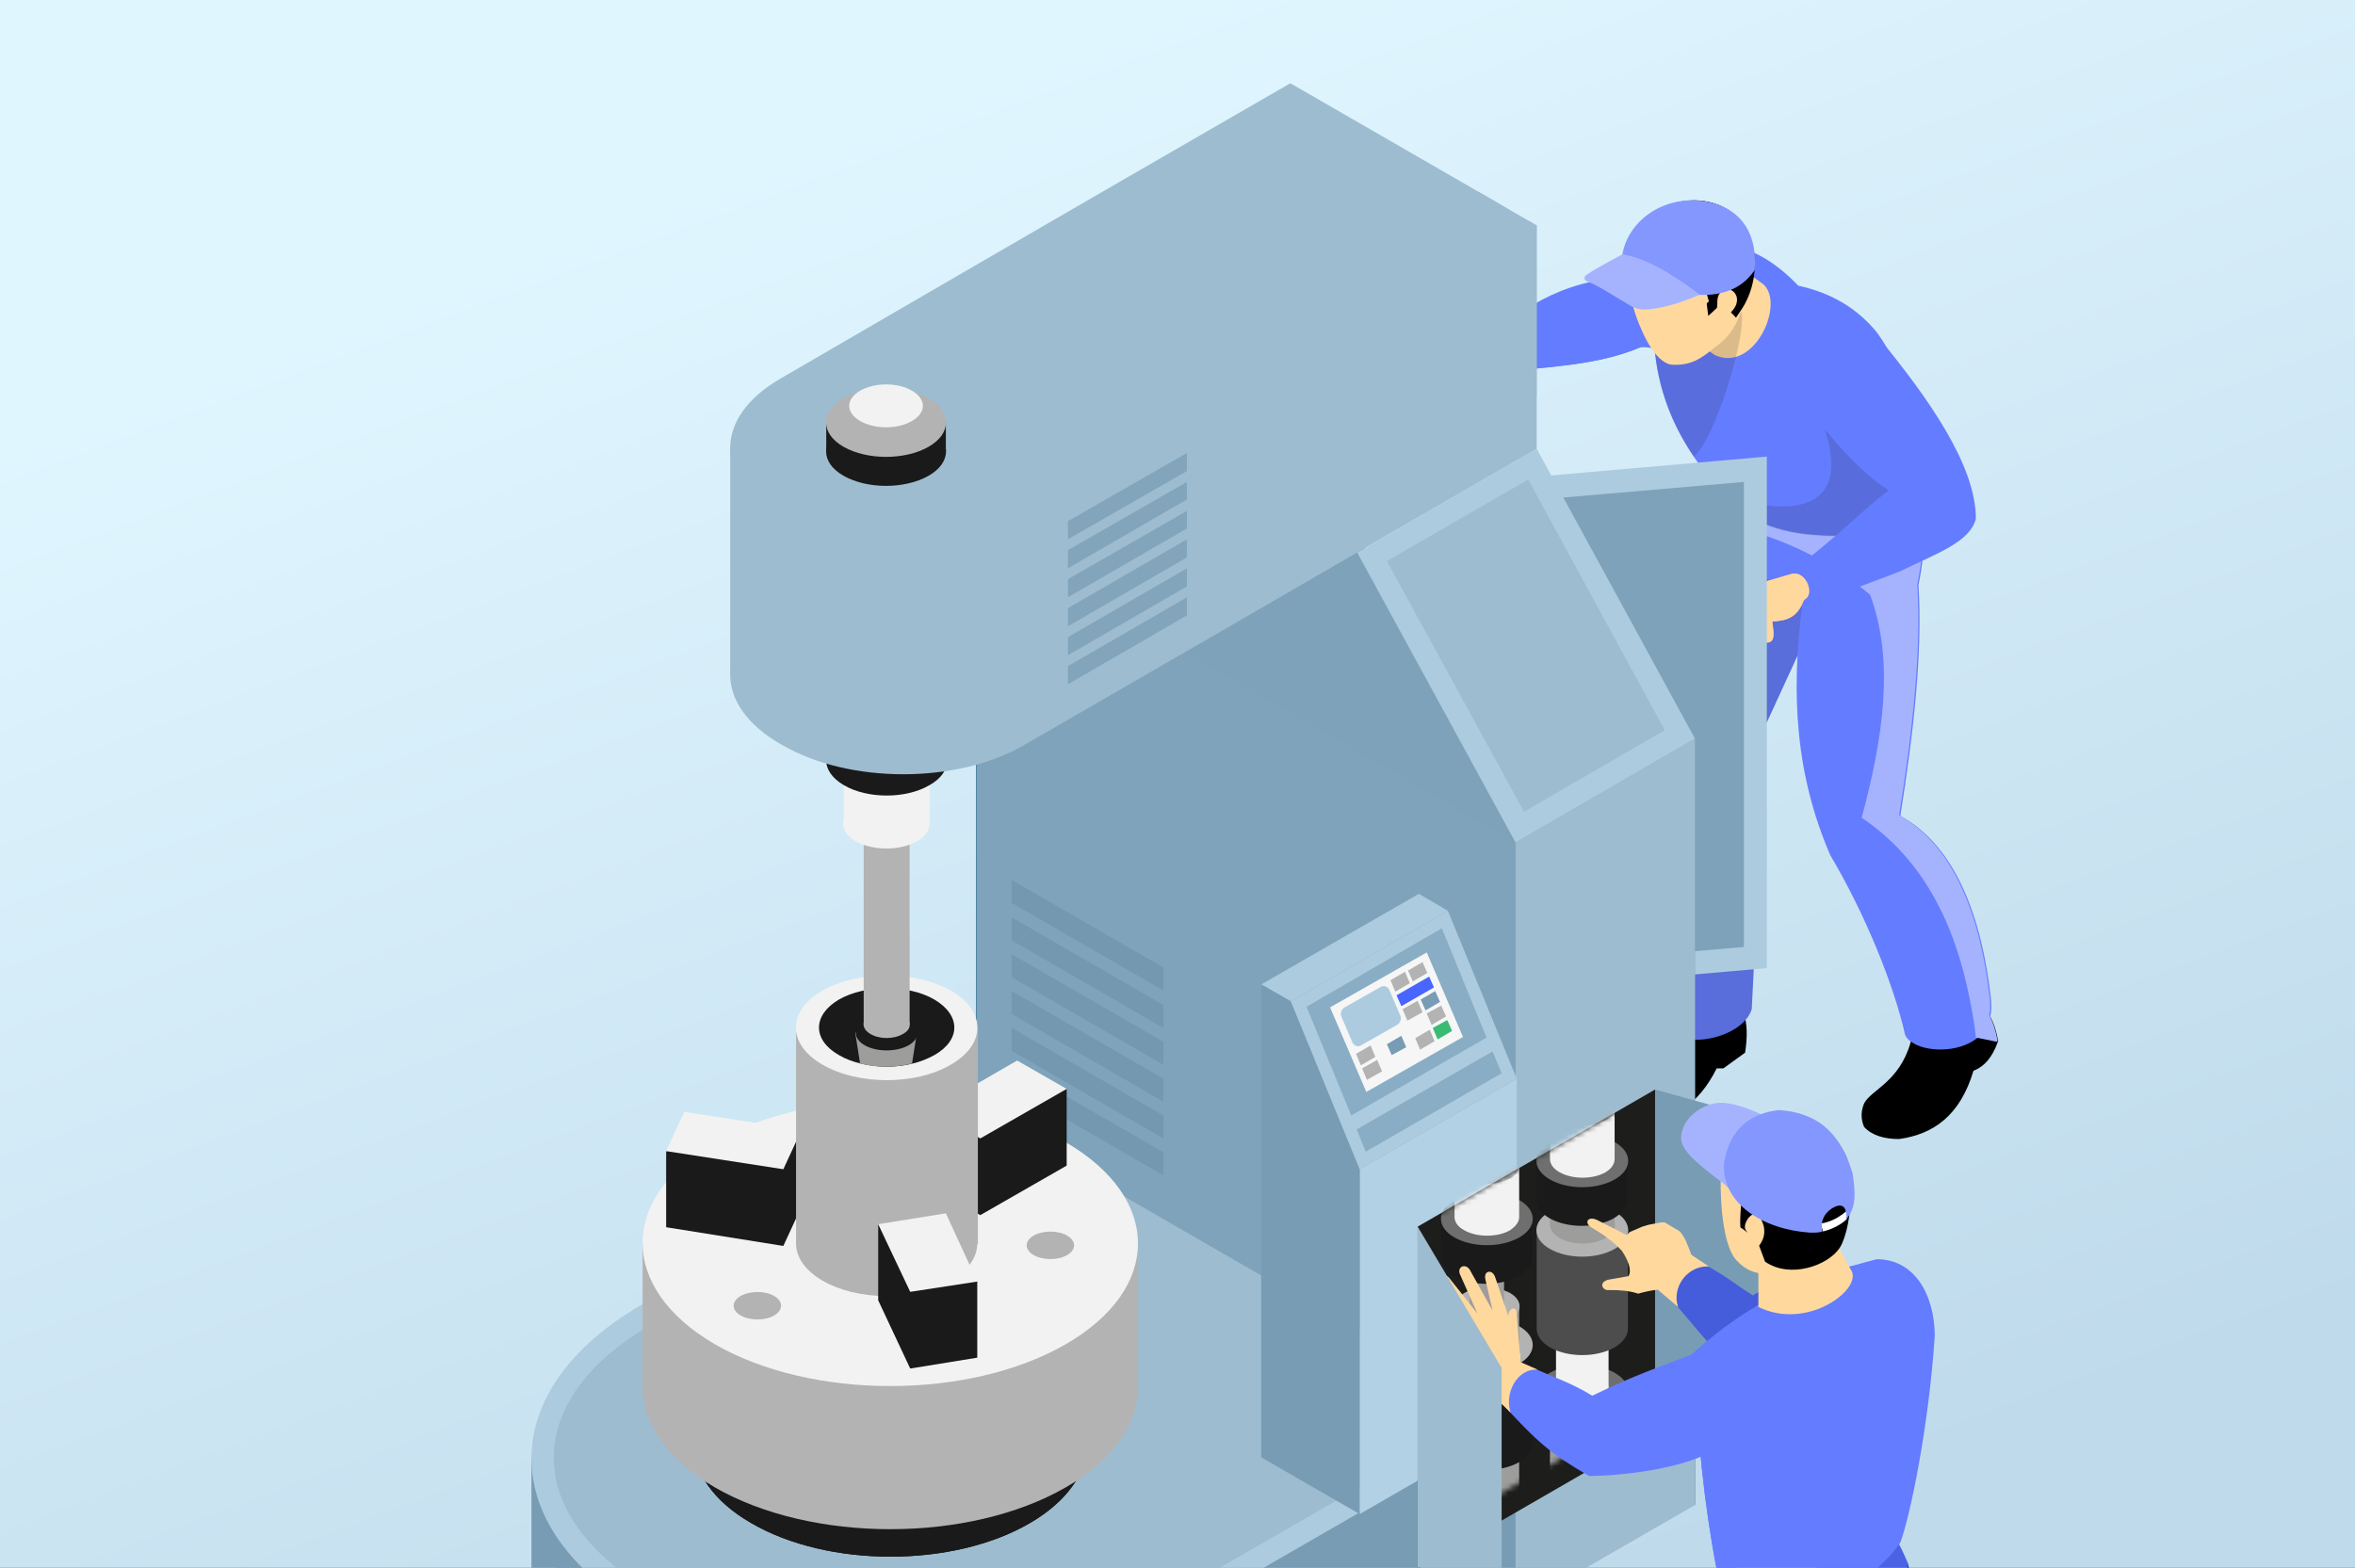 <svg width="452" height="301" viewBox="0 0 452 301" fill="none" xmlns="http://www.w3.org/2000/svg">
<rect x="0" y="0" width="452" height="301" fill="#333333" stroke="none"/>
<g clip-path="url(#clip0_202_818)">
<rect width="452" height="301" fill="url(#paint0_linear_202_818)"/>
<path d="M268.734 67.713C276.155 63.539 283.923 60.292 292.503 59.597C296.909 56.698 301.779 54.611 307.577 53.683C311.983 50.321 317.432 49.161 323.694 49.973L324.737 66.322L325.085 71.771L325.201 74.206C324.853 73.626 324.505 73.047 324.157 72.583C321.954 69.221 319.056 66.438 314.882 66.67C308.388 69.452 300.736 70.264 291.46 71.076C285.894 73.047 279.517 74.554 273.024 75.25C272.56 75.25 272.212 75.366 271.749 75.366C270.125 75.482 268.502 75.598 266.879 75.714L261.661 72.119C264.096 70.496 266.415 68.989 268.734 67.713Z" fill="#647CFF"/>
<path d="M255.052 69.916C255.168 69.916 257.487 70.844 257.487 70.844C257.371 71.54 257.255 72.119 257.255 72.583C257.023 75.946 258.763 76.873 261.777 78.844C262.937 79.656 264.444 80.584 265.952 81.859L268.386 85.222C269.894 85.569 270.473 84.99 270.01 83.019C269.546 82.323 269.314 81.627 269.082 81.047C268.502 79.424 268.618 77.917 269.082 75.83C269.082 75.598 269.198 75.366 269.198 75.134C268.966 73.279 267.807 72.351 265.952 72.351C265.72 71.772 265.372 71.308 265.024 70.96C264.328 70.264 263.401 69.916 262.241 69.916H262.125C261.893 69.569 261.545 69.221 261.198 68.989C260.27 68.293 259.111 68.293 257.951 68.641C255.168 67.713 253.661 69.105 255.052 69.916Z" fill="#FFD89E"/>
<path d="M257.255 72.583C257.023 75.945 258.762 76.873 261.777 78.844C264.56 79.424 267.227 79.656 269.082 81.163C268.502 79.54 268.618 78.033 269.082 75.945C266.415 76.873 262.009 75.018 257.255 72.583Z" fill="#FFD89E"/>
<path d="M262.241 73.511C264.328 74.438 265.372 73.974 265.836 72.351C265.604 71.771 265.256 71.308 264.908 70.96C265.14 72.467 264.212 73.279 262.241 73.511Z" fill="#FFD89E"/>
<path d="M258.878 71.656C260.965 72.699 262.009 72.119 262.24 70.38V69.916H262.124C261.893 69.569 261.545 69.221 261.197 68.989C261.429 70.496 260.617 71.424 258.878 71.656Z" fill="#FFBB7D"/>
<path d="M258.298 71.887C258.53 71.076 258.878 70.496 259.342 70.148C258.182 70.496 256.675 70.264 255.052 69.916L257.487 70.844L258.298 71.887Z" fill="#FFD89E"/>
<path d="M271.169 75.134L271.865 75.25C272.328 75.25 272.676 75.134 273.14 75.134C279.633 74.438 286.01 72.931 291.576 70.96C300.736 70.264 308.388 69.452 314.997 66.554C319.288 66.322 322.07 69.105 324.273 72.467L325.085 71.655L325.897 70.96C325.433 69.105 324.969 67.597 324.737 66.206C324.041 62.843 323.926 60.988 324.157 58.205C315.693 64.003 302.475 66.67 291.228 66.67C288.793 70.032 281.372 72.235 273.604 74.438C273.372 74.554 273.14 74.554 272.908 74.67L271.169 75.134Z" fill="#647CFF"/>
<path d="M334.593 194.329C335.405 196.416 335.405 199.083 334.941 202.097L330.767 205.112H329.491C325.897 212.301 321.027 214.736 315.925 215.779C313.49 215.779 311.403 214.968 309.664 213.229C309.2 210.91 309.2 208.938 310.128 207.663C312.447 204.648 316.621 202.677 319.288 196.416L320.331 192.358L333.549 190.155L334.593 194.329Z" fill="black"/>
<path d="M352.565 109.454L333.202 151.544C338.304 159.08 337.028 177.632 336.216 193.749C334.361 199.778 320.679 202.329 318.824 195.72C320.447 181.806 318.129 167.545 318.129 151.428C317.897 130.905 321.955 111.426 331.579 93.338L352.565 109.454Z" fill="#596DDB"/>
<path d="M357.783 216.359C359.29 217.982 361.609 218.678 364.508 218.678C371.117 217.75 376.219 214.156 378.77 205.576C380.857 204.764 382.364 203.025 383.408 200.126C383.408 200.01 383.524 199.894 383.524 199.894C383.176 198.039 382.712 196.416 381.9 195.025C381.205 193.633 380.277 192.474 379.233 191.43L378.074 192.01L367.291 197.228C367.175 198.271 366.943 199.199 366.711 200.126C364.508 207.779 359.174 209.17 357.783 211.837C357.203 213.229 357.087 214.736 357.783 216.359Z" fill="black"/>
<path d="M333.782 103.773C335.985 108.991 340.275 112.817 345.956 115.716C343.637 133.456 344.681 148.877 351.29 164.182C358.015 175.545 363.465 188.995 365.668 198.735C365.9 199.199 366.247 199.663 366.827 200.011C369.494 201.982 375.755 202.214 379.466 199.315C380.741 198.271 381.669 196.88 382.016 195.025C382.248 194.097 382.248 193.054 382.132 191.778C380.393 176.241 375.407 162.443 364.74 156.646C367.291 140.529 369.03 125.224 368.218 112.353C369.378 106.672 369.726 100.875 369.262 94.845C369.262 94.729 369.262 94.729 369.262 94.613C369.03 92.178 368.682 89.627 368.218 87.077L335.405 91.135L332.97 91.483L332.738 92.294L331.695 93.338L330.999 94.613L333.782 103.773Z" fill="#647CFF"/>
<path d="M317.432 64.93C317.78 73.047 320.331 80.7 325.085 87.656C326.708 90.091 328.679 92.41 330.882 94.729C330.998 94.845 330.998 94.961 331.114 94.961C331.346 95.193 331.578 95.541 331.81 95.773C335.52 100.063 341.318 102.498 349.318 102.846C357.898 103.541 364.623 101.106 369.261 94.845C369.261 94.729 369.261 94.729 369.261 94.613C368.913 92.062 368.565 89.512 368.218 87.077C367.986 85.685 367.754 84.294 367.522 82.903C367.29 81.511 366.942 80.236 366.594 78.844C365.087 72.815 363.116 67.597 360.101 63.655C356.623 59.481 351.985 56.35 345.144 54.843C335.288 44.524 325.549 45.335 319.055 51.133C317.78 56.002 317.316 60.525 317.432 64.93Z" fill="#647CFF"/>
<path d="M333.898 51.364C334.129 51.364 337.84 54.147 337.84 54.147C343.173 57.162 337.028 71.771 329.144 68.177L321.839 63.075L333.898 51.364Z" fill="#FFD89E"/>
<path d="M317.433 64.93C317.78 73.047 320.331 80.699 325.085 87.656C329.259 84.41 335.637 63.075 334.129 59.597L331.578 57.394L317.433 64.93Z" fill="#222222" fill-opacity="0.16"/>
<path d="M358.942 114.208C363.696 127.079 361.377 141.804 357.319 156.993C369.03 164.878 375.175 177.168 378.074 191.894C378.538 194.213 379.001 196.764 379.233 199.199L383.292 200.01C383.292 199.894 383.408 199.778 383.408 199.778C383.06 197.923 382.596 196.3 381.784 194.909C382.016 193.981 382.016 192.937 381.9 191.662C380.161 176.125 375.175 162.443 364.508 156.53C367.059 140.413 368.798 125.107 367.986 112.237C369.146 106.556 369.494 100.758 369.03 94.729C364.392 100.99 357.551 103.425 349.087 102.729C341.086 102.266 335.405 99.831 331.579 95.657C331.347 95.425 330.883 94.845 330.651 94.497L327.868 100.179C330.419 100.526 332.854 101.106 335.173 101.686C344.449 104.353 352.217 108.411 358.942 114.208Z" fill="#A5B3FF"/>
<path d="M331.115 94.961C331.347 95.193 331.579 95.541 331.811 95.773C335.521 100.063 341.319 102.498 349.319 102.846C357.899 103.541 364.624 101.106 369.262 94.845C369.262 94.729 369.262 94.729 369.262 94.613C369.03 92.178 368.683 89.628 368.219 87.077C367.987 85.685 367.755 84.294 367.407 82.903C367.175 81.511 366.827 80.236 366.48 78.844C355.928 76.641 347.116 74.902 347.116 74.902C360.566 102.034 339.348 98.208 331.115 94.961Z" fill="#1D1D1D" fill-opacity="0.16"/>
<path d="M335.404 48.929C335.172 56.118 334.94 62.727 329.143 66.669C326.36 68.988 324.505 70.148 321.026 70.032C318.707 69.916 316.389 66.669 314.765 62.611C313.49 59.597 312.678 56.234 312.446 53.219C312.446 52.872 312.33 52.524 312.33 52.292C311.982 45.799 317.78 40.813 324.853 38.958C331.462 38.958 335.172 42.088 335.404 48.929Z" fill="#FFD89E"/>
<path d="M311.867 53.683C313.374 57.162 320.911 58.901 327.288 56.118L327.868 60.64L330.535 58.205L333.201 60.988L334.129 59.597C338.071 53.915 338.419 43.364 330.071 39.422C319.52 35.132 308.504 46.147 311.867 53.683Z" fill="black"/>
<path d="M331.463 60.64C332.159 60.061 332.739 59.481 333.087 58.785C333.434 58.09 333.55 57.162 333.087 56.466C332.739 55.77 331.695 55.307 331 55.539C330.42 55.77 330.072 56.234 329.84 56.698C329.608 57.278 329.608 57.742 329.608 58.321C329.608 58.785 329.492 59.365 329.492 59.829C329.492 60.176 329.492 60.524 329.724 60.872C329.956 61.104 330.304 61.104 330.652 61.104C330.884 60.988 331.231 60.872 331.463 60.64Z" fill="#FFD89E"/>
<path d="M360.682 64.93C370.074 76.409 379.234 89.279 379.234 99.599C378.074 104.005 372.161 106.092 364.392 109.802C355.696 113.049 354.421 113.861 347.696 115.136C344.681 115.136 341.551 111.889 344.102 109.455C351.638 104.005 358.015 97.396 362.537 94.149C357.088 90.671 351.754 84.641 346.536 77.685C343.174 67.365 354.769 59.133 360.682 64.93Z" fill="#647CFF"/>
<path d="M343.174 110.382L336.449 112.353C335.869 112.585 335.173 113.049 333.55 114.788C333.318 115.02 333.202 115.368 333.202 115.716L333.898 120.701C333.898 121.281 334.362 121.745 334.941 122.093C335.869 122.673 337.492 123.02 339.116 123.368C340.855 123.368 340.391 121.281 340.159 119.31C342.478 119.194 344.913 118.846 346.188 115.252L346.768 114.788C348.044 113.513 346.536 109.686 343.985 110.15L343.174 110.382Z" fill="#FFBB7D"/>
<path d="M343.174 110.382L336.449 112.353C335.869 112.585 335.173 113.049 333.55 114.788C333.318 115.02 333.202 115.368 333.202 115.716L333.898 120.701C333.898 121.281 334.362 121.745 334.941 122.093C335.869 122.673 337.492 123.02 339.116 123.368C340.855 123.368 340.391 121.281 340.159 119.31C342.478 119.194 344.913 118.846 346.188 115.252L346.768 114.788C348.044 113.513 346.536 109.686 343.985 110.15L343.174 110.382Z" fill="#FFD89E"/>
<path d="M327.983 57.858C324.041 62.032 318.359 63.307 314.765 62.496C313.49 59.481 312.678 56.118 312.446 53.104C312.446 52.756 312.33 52.408 312.33 52.176L327.403 55.771L327.983 57.858Z" fill="#FFD89E"/>
<path d="M336.796 51.828C334.593 55.075 331.114 56.93 325.549 56.582L311.287 49.625C311.867 43.364 318.012 37.914 326.013 38.494C333.549 39.19 337.376 44.175 336.796 51.828Z" fill="#8497FF"/>
<path d="M326.245 56.582C322.65 58.089 319.752 59.017 316.621 59.365C315.114 59.597 313.722 59.249 312.911 58.669C309.316 56.582 306.997 54.959 304.678 54.031C303.983 53.799 303.867 53.104 304.678 52.64C305.838 51.828 308.389 50.437 311.403 48.813C316.041 49.625 321.027 52.64 326.245 56.582Z" fill="#A5B3FF"/>
<path d="M339.115 87.656L291.344 91.83V190.039L339.115 185.865V87.656Z" fill="#ADCBDE"/>
<path d="M295.75 95.889L334.709 92.526V181.806L295.75 185.169V95.889Z" fill="#7EA2BA"/>
<path d="M325.316 141.804L221.774 81.975V228.997L325.316 288.943V141.804Z" fill="#7EA2BA"/>
<path d="M221.775 228.997L187.338 248.941V101.802L221.775 81.975V228.997Z" fill="#2B6A94"/>
<path d="M325.316 253.231V288.943L294.358 271.087L221.774 229.113V193.517C221.89 193.401 325.316 253.231 325.316 253.231Z" fill="#398CC4"/>
<path d="M325.317 288.827L102 315.379V279.899L325.317 253.231V288.827Z" fill="#789CB4"/>
<path d="M325.317 288.827L221.891 229.114L123.219 286.044C94.927 302.393 94.927 328.829 123.219 345.178L124.262 345.758C152.554 362.107 198.469 362.107 226.761 345.758L325.317 288.827Z" fill="#789CB4"/>
<path d="M325.317 253.231L294.359 271.087L226.645 310.162C198.353 326.51 152.554 326.51 124.262 310.162L123.219 309.582C94.927 293.233 94.927 266.797 123.219 250.448L221.891 193.517C221.891 193.401 325.317 253.231 325.317 253.231Z" fill="#ADCBDE"/>
<path d="M175.511 318.046C156.844 318.046 139.451 313.872 126.465 306.335L125.422 305.756C113.131 298.683 106.29 289.523 106.29 279.899C106.29 270.275 113.015 261.115 125.422 254.043L221.891 198.387L316.853 253.231L224.674 306.451C211.455 313.988 194.063 318.046 175.511 318.046Z" fill="#9DBCD0"/>
<path d="M325.317 288.943L290.88 308.77V161.747L325.317 141.804V288.943Z" fill="#9DBCD0"/>
<path d="M290.88 161.747V273.058L187.454 213.345V101.918L290.88 161.747Z" fill="#7EA3BA"/>
<g opacity="0.51">
<path d="M223.282 185.749V190.155L194.179 173.342V168.936L223.282 185.749ZM194.179 180.531L223.282 197.343V192.937L194.179 176.125V180.531ZM194.179 187.604L223.282 204.416V200.01L194.179 183.198V187.604ZM194.179 194.677L223.282 211.489V207.083L194.179 190.271V194.677ZM194.179 201.749L223.282 218.562V214.156L194.179 197.343V201.749ZM194.179 208.822L223.282 225.635V221.229L194.179 204.416V208.822Z" fill="#688DA5"/>
</g>
<path d="M294.939 86.149L260.502 106.092L290.88 161.747L325.317 141.804L294.939 86.149Z" fill="#ADCBDE"/>
<path d="M266.184 107.715L293.316 92.062L319.52 140.181L292.504 155.834L266.184 107.715Z" fill="#9DBCD0"/>
<path d="M208.788 255.202H133.073V277H208.788V255.202Z" fill="#1A1A1A"/>
<path d="M144.204 261.579C129.479 270.159 129.479 283.957 144.204 292.421C158.93 301.002 182.931 301.002 197.657 292.421C212.382 283.841 212.382 270.043 197.657 261.579C182.815 253.115 158.93 253.115 144.204 261.579Z" fill="#1A1A1A"/>
<path d="M144.204 239.781C129.479 248.361 129.479 262.159 144.204 270.623C158.93 279.203 182.931 279.203 197.657 270.623C212.382 262.043 212.382 248.245 197.657 239.781C182.815 231.201 158.93 231.201 144.204 239.781Z" fill="#1A1A1A"/>
<path d="M208.788 255.202H133.073V277H208.788V255.202Z" fill="#1A1A1A"/>
<path d="M144.204 261.579C129.479 270.159 129.479 283.957 144.204 292.421C158.93 301.002 182.931 301.002 197.657 292.421C212.382 283.841 212.382 270.043 197.657 261.579C182.815 253.115 158.93 253.115 144.204 261.579Z" fill="#1A1A1A"/>
<path d="M144.204 239.781C129.479 248.361 129.479 262.159 144.204 270.623C158.93 279.203 182.931 279.203 197.657 270.623C212.382 262.043 212.382 248.245 197.657 239.781C182.815 231.201 158.93 231.201 144.204 239.781Z" fill="#1A1A1A"/>
<path d="M218.412 238.622H123.334V266.101H218.412V238.622Z" fill="#B3B3B3"/>
<path d="M137.248 246.738C118.696 257.405 118.696 274.797 137.248 285.581C155.8 296.248 185.946 296.248 204.498 285.581C223.05 274.913 223.05 257.521 204.498 246.738C185.946 235.955 155.8 235.955 137.248 246.738Z" fill="#B3B3B3"/>
<path d="M137.248 219.258C118.696 229.925 118.696 247.318 137.248 258.101C155.8 268.768 185.946 268.768 204.498 258.101C223.05 247.434 223.05 230.041 204.498 219.258C185.946 208.475 155.8 208.475 137.248 219.258Z" fill="#F2F2F2"/>
<path d="M161.713 233.404C156.611 236.302 156.611 241.056 161.713 243.955C166.815 246.854 175.047 246.854 180.033 243.955C185.135 241.056 185.135 236.302 180.033 233.404C175.047 230.389 166.815 230.389 161.713 233.404Z" fill="#1A1A1A"/>
<path d="M188.149 233.288L204.729 223.78V209.054L178.757 213.113V227.838L188.149 233.288Z" fill="#1A1A1A"/>
<path d="M153.828 231.664V216.939L127.855 220.997V235.607L150.349 239.201L153.828 231.664Z" fill="#1A1A1A"/>
<path d="M188.149 218.562L204.729 209.054L195.222 203.605L178.757 213.113L188.149 218.562Z" fill="#F2F2F2"/>
<path d="M153.828 216.939L131.334 213.46L127.855 220.997L150.349 224.476L153.828 216.939Z" fill="#F2F2F2"/>
<path d="M187.686 197.344H152.785V238.853H187.686V197.344Z" fill="#B3B3B3"/>
<path d="M170.177 248.825C179.783 248.825 187.57 244.309 187.57 238.737C187.57 233.166 179.783 228.65 170.177 228.65C160.572 228.65 152.785 233.166 152.785 238.737C152.785 244.309 160.572 248.825 170.177 248.825Z" fill="#B3B3B3"/>
<path d="M157.887 190.155C151.046 194.097 151.046 200.474 157.887 204.417C164.728 208.359 175.743 208.359 182.468 204.417C189.309 200.474 189.309 194.097 182.468 190.155C175.627 186.329 164.612 186.329 157.887 190.155Z" fill="#F2F2F2"/>
<path d="M168.554 249.636L174.699 262.739L187.569 260.651V246.042L168.554 235.027V249.636Z" fill="#1A1A1A"/>
<path d="M168.554 235.027L174.699 248.013L187.569 246.042L181.54 232.94L168.554 235.027Z" fill="#F2F2F2"/>
<path d="M148.611 248.825C150.35 249.868 150.35 251.491 148.611 252.535C146.872 253.579 143.973 253.579 142.118 252.535C140.379 251.491 140.379 249.868 142.118 248.825C143.973 247.781 146.872 247.781 148.611 248.825Z" fill="#B3B3B3"/>
<path d="M204.846 237.23C206.586 238.273 206.586 239.897 204.846 240.94C203.107 241.984 200.208 241.984 198.353 240.94C196.614 239.897 196.614 238.273 198.353 237.23C200.208 236.186 203.107 236.186 204.846 237.23Z" fill="#B3B3B3"/>
<path d="M179.338 202.562C178.062 203.257 176.671 203.837 175.163 204.185C172.033 204.996 168.438 204.996 165.192 204.185C163.685 203.837 162.177 203.257 161.018 202.562C155.916 199.663 155.916 194.909 161.018 191.894C166.119 188.996 174.352 188.996 179.338 191.894C184.439 194.909 184.439 199.663 179.338 202.562Z" fill="#1A1A1A"/>
<path d="M175.975 198.271L175.048 204.184C171.917 204.996 168.323 204.996 165.076 204.184L164.148 198.271H175.975Z" fill="#9D9D9C"/>
<path d="M174.352 195.952C176.671 197.227 176.671 199.43 174.352 200.706C172.033 201.981 168.323 201.981 166.004 200.706C163.685 199.43 163.685 197.227 166.004 195.952C168.323 194.561 172.033 194.561 174.352 195.952Z" fill="#1A1A1A"/>
<path d="M174.584 157.341H165.771V196.648H174.584V157.341Z" fill="#B3B3B3"/>
<path d="M173.308 194.908C175.047 195.952 175.047 197.575 173.308 198.503C171.569 199.546 168.786 199.546 167.047 198.503C165.307 197.459 165.307 195.836 167.047 194.908C168.786 193.865 171.569 193.865 173.308 194.908Z" fill="#B3B3B3"/>
<path d="M173.308 155.602C175.047 156.646 175.047 158.269 173.308 159.196C171.569 160.24 168.786 160.24 167.047 159.196C165.307 158.153 165.307 156.53 167.047 155.602C168.786 154.558 171.569 154.558 173.308 155.602Z" fill="#9D9D9C"/>
<path d="M178.41 147.37H161.945V158.153H178.41V147.37Z" fill="#F2F2F2"/>
<path d="M175.975 154.79C179.221 156.645 179.221 159.66 175.975 161.515C172.728 163.37 167.511 163.37 164.264 161.515C161.017 159.66 161.017 156.645 164.264 154.79C167.511 152.935 172.728 152.935 175.975 154.79Z" fill="#F2F2F2"/>
<path d="M175.975 144.007C179.221 145.862 179.221 148.877 175.975 150.732C172.728 152.587 167.511 152.587 164.264 150.732C161.017 148.877 161.017 145.862 164.264 144.007C167.511 142.152 172.728 142.152 175.975 144.007Z" fill="#9D9D9C"/>
<path d="M181.772 130.789H158.467V146.094H181.772V130.789Z" fill="#1A1A1A"/>
<path d="M178.41 141.224C182.932 143.891 182.932 148.181 178.41 150.732C173.888 153.399 166.467 153.399 161.945 150.732C157.423 148.065 157.423 143.775 161.945 141.224C166.467 138.557 173.888 138.557 178.41 141.224Z" fill="#1A1A1A"/>
<path d="M178.41 125.919C182.932 128.586 182.932 132.876 178.41 135.427C173.888 138.094 166.467 138.094 161.945 135.427C157.423 132.76 157.423 128.47 161.945 125.919C166.467 123.368 173.888 123.368 178.41 125.919Z" fill="#9D9D9C"/>
<path d="M294.938 43.248V86.149L264.443 103.773L233.833 121.513L196.497 143.079C183.743 150.5 162.988 150.5 150.234 143.079L149.77 142.847C143.393 139.137 140.146 134.383 140.146 129.513C140.146 124.644 143.393 119.89 149.77 116.179L168.786 105.164L206.237 83.598L236.848 65.858L285.198 37.914L291.807 41.74L294.474 43.248H294.938Z" fill="#9DBCD0"/>
<path d="M294.938 43.248V76.177L254.588 90.091L219.687 102.034L140.146 129.398V86.033L194.642 67.249L229.427 55.306L283.575 36.755L285.314 37.682L291.807 41.508L294.474 43.016L294.938 43.248Z" fill="#9DBCD0"/>
<path d="M294.474 43.016L242.297 73.163L211.687 90.903L196.497 99.599C188.961 104.005 178.641 105.744 168.786 104.933C161.945 104.353 155.452 102.614 150.234 99.599L149.77 99.367C143.393 95.657 140.146 90.903 140.146 86.033C140.146 81.163 143.393 76.409 149.77 72.699L184.091 52.756L214.701 35.016L247.631 16L248.095 16.232L283.459 36.639L285.198 37.682L291.807 41.509L294.474 43.016Z" fill="#9DBCD0"/>
<g opacity="0.5">
<path d="M227.804 86.96V90.439L204.962 103.541V100.063L227.804 86.96ZM227.804 92.526L204.962 105.628V109.107L227.804 95.888V92.526ZM227.804 98.091L204.962 111.194V114.672L227.804 101.454V98.091ZM227.804 103.541L204.962 116.759V120.238L227.804 107.02V103.541ZM227.804 109.107L204.962 122.325V125.803L227.804 112.585V109.107ZM227.804 114.672L204.962 127.89V131.369L227.804 118.151V114.672Z" fill="#688DA5"/>
</g>
<path d="M181.541 81.163H158.583V86.729H181.541V81.163Z" fill="#1A1A1A"/>
<path d="M178.178 81.975C182.7 84.525 182.7 88.816 178.178 91.367C173.656 93.917 166.467 93.917 161.945 91.367C157.423 88.816 157.423 84.525 161.945 81.975C166.467 79.424 173.772 79.424 178.178 81.975Z" fill="#1A1A1A"/>
<path d="M178.178 76.409C182.7 78.96 182.7 83.251 178.178 85.801C173.656 88.352 166.467 88.352 161.945 85.801C157.423 83.251 157.423 78.96 161.945 76.409C166.467 73.859 173.772 73.859 178.178 76.409Z" fill="#B3B3B3"/>
<path d="M175.048 75.018C177.831 76.641 177.831 79.192 175.048 80.815C172.265 82.439 167.859 82.439 165.076 80.815C162.294 79.192 162.294 76.641 165.076 75.018C167.859 73.395 172.381 73.395 175.048 75.018Z" fill="#F2F2F2"/>
<path d="M260.966 290.682L291.112 273.29V207.083L260.966 224.476V290.682Z" fill="#B3D1E4"/>
<path d="M242.065 188.995L247.747 192.242L277.894 174.849L272.328 171.603L242.065 188.995Z" fill="#ADCBDE"/>
<path d="M260.965 290.682L242.065 279.783V188.995L247.747 192.242L260.965 224.475V290.682Z" fill="#789CB4"/>
<path d="M260.966 224.476L247.748 192.242L277.895 174.85L291.113 207.083L260.966 224.476Z" fill="#ADCBDE"/>
<path d="M259.342 214.156L250.762 193.285L276.734 178.212L285.314 199.199L259.342 214.156Z" fill="#89ADC4"/>
<path d="M286.474 201.865L288.213 206.039L262.125 221.113L260.386 216.823L286.474 201.865Z" fill="#89ADC4"/>
<path d="M262.241 209.634L280.793 199.083L273.836 182.85L255.284 193.401L262.241 209.634Z" fill="#F6F6F6"/>
<path d="M273.024 184.705L270.241 186.328L271.169 188.415L273.952 186.792L273.024 184.705Z" fill="#B3B3B3"/>
<path d="M269.662 186.561L266.879 188.184L267.807 190.387L270.589 188.764L269.662 186.561Z" fill="#B3B3B3"/>
<path d="M275.46 190.271L272.677 191.894L273.604 193.981L276.387 192.358L275.46 190.271Z" fill="#789CB4"/>
<path d="M272.097 192.126L269.198 193.749L270.126 195.952L273.025 194.329L272.097 192.126Z" fill="#B3B3B3"/>
<path d="M266.647 190.039L268.734 194.908C269.082 195.604 268.734 196.416 268.155 196.764L261.198 200.706C260.618 201.054 259.922 200.822 259.574 200.126L257.487 195.256C257.14 194.561 257.487 193.749 258.067 193.401L265.024 189.459C265.72 189.111 266.415 189.459 266.647 190.039Z" fill="#ADCBDE"/>
<path d="M276.619 193.053L273.836 194.561L274.764 196.764L277.546 195.141L276.619 193.053Z" fill="#B3B3B3"/>
<path d="M274.299 187.488L268.038 191.082L268.966 193.169L275.227 189.575L274.299 187.488Z" fill="#4865FF"/>
<path d="M263.052 200.706L260.27 202.329L261.197 204.532L263.98 202.909L263.052 200.706Z" fill="#B3B3B3"/>
<path d="M277.778 195.836L274.995 197.344L275.923 199.547L278.705 197.924L277.778 195.836Z" fill="#3ABB74"/>
<path d="M274.416 197.691L271.633 199.315L272.56 201.518L275.343 199.894L274.416 197.691Z" fill="#B3B3B3"/>
<path d="M268.966 198.851L266.184 200.474L267.111 202.561L269.894 201.054L268.966 198.851Z" fill="#789CB4"/>
<path d="M264.328 203.489L261.43 205.112L262.357 207.315L265.256 205.692L264.328 203.489Z" fill="#B3B3B3"/>
<path d="M317.664 209.17L272.097 235.491V301.234L317.664 274.913V209.17Z" fill="#1D1D1B"/>
<mask id="mask0_202_818" style="mask-type:luminance" maskUnits="userSpaceOnUse" x="272" y="209" width="46" height="87">
<path d="M317.664 209.17L272.097 235.491V295.9L317.664 269.58V209.17Z" fill="white"/>
</mask>
<g mask="url(#mask0_202_818)">
<path d="M306.997 283.377H300.388V291.03H306.997V283.377Z" fill="#9D9D9C"/>
<path d="M301.316 289.639C300.041 290.334 300.041 291.61 301.316 292.306C302.591 293.001 304.678 293.001 306.07 292.306C307.345 291.61 307.345 290.334 306.07 289.639C304.794 288.827 302.591 288.827 301.316 289.639Z" fill="#9D9D9C"/>
<path d="M301.316 281.986C300.041 282.682 300.041 283.957 301.316 284.653C302.591 285.348 304.678 285.348 306.07 284.653C307.345 283.957 307.345 282.682 306.07 281.986C304.794 281.29 302.591 281.29 301.316 281.986Z" fill="#B3B3B3"/>
<path d="M309.897 283.029V273.058H297.49V283.029C297.49 283.957 298.07 284.885 299.345 285.58C301.78 286.972 305.723 286.972 308.158 285.58C309.317 284.885 309.897 283.957 309.897 283.029Z" fill="#9D9D9C"/>
<path d="M299.346 270.623C296.911 272.014 296.911 274.333 299.346 275.725C301.781 277.116 305.723 277.116 308.158 275.725C310.593 274.333 310.593 272.014 308.158 270.623C305.607 269.232 301.781 269.232 299.346 270.623Z" fill="#B3B3B3"/>
<path d="M308.389 267.029C305.491 265.985 301.78 265.985 298.881 267.029H294.823V274.449C294.823 275.725 295.635 277 297.374 278.044C300.853 280.015 306.302 280.015 309.781 278.044C311.52 277 312.331 275.725 312.331 274.449V267.029H308.389Z" fill="#1A1A1A"/>
<path d="M297.49 263.55C294.011 265.521 294.011 268.768 297.49 270.739C300.968 272.71 306.418 272.71 309.896 270.739C313.375 268.768 313.375 265.521 309.896 263.55C306.418 261.579 300.968 261.579 297.49 263.55Z" fill="#706F6F"/>
<path d="M308.737 254.97H298.649V266.449H308.737V254.97Z" fill="#F2F2F2"/>
<path d="M300.156 264.478C298.185 265.637 298.185 267.492 300.156 268.536C302.127 269.695 305.258 269.695 307.229 268.536C309.2 267.376 309.2 265.521 307.229 264.478C305.258 263.318 302.127 263.318 300.156 264.478Z" fill="#F2F2F2"/>
<path d="M300.157 252.999C298.186 254.158 298.186 256.014 300.157 257.057C302.128 258.217 305.259 258.217 307.23 257.057C309.201 255.898 309.201 254.043 307.23 252.999C305.259 251.84 302.128 251.84 300.157 252.999Z" fill="#B3B3B3"/>
<path d="M312.447 236.187H294.938V255.086C294.938 256.362 295.75 257.637 297.489 258.681C300.968 260.652 306.417 260.652 309.896 258.681C311.635 257.637 312.447 256.362 312.447 255.086V236.187Z" fill="#4D4D4D"/>
<path d="M297.49 232.592C294.011 234.563 294.011 237.81 297.49 239.781C300.968 241.752 306.418 241.752 309.896 239.781C313.375 237.81 313.375 234.563 309.896 232.592C302.476 228.302 304.91 228.302 297.49 232.592Z" fill="#B3B3B3"/>
<path d="M309.897 228.766H297.49V235.143H309.897V228.766Z" fill="#9D9D9C"/>
<path d="M299.346 232.592C296.911 233.983 296.911 236.302 299.346 237.694C301.781 239.085 305.723 239.085 308.158 237.694C310.593 236.302 310.593 233.983 308.158 232.592C305.607 231.2 301.781 231.2 299.346 232.592Z" fill="#9D9D9C"/>
<path d="M299.346 226.331C296.911 227.722 296.911 230.041 299.346 231.432C301.781 232.824 305.723 232.824 308.158 231.432C310.593 230.041 310.593 227.722 308.158 226.331C305.607 224.939 301.781 224.939 299.346 226.331Z" fill="#B3B3B3"/>
<path d="M308.389 222.852C305.491 221.809 301.78 221.809 298.881 222.852H294.823V230.273C294.823 231.548 295.635 232.824 297.374 233.867C300.853 235.838 306.302 235.838 309.781 233.867C311.52 232.824 312.331 231.548 312.331 230.273V222.852H308.389Z" fill="#1A1A1A"/>
<path d="M297.49 219.258C294.011 221.229 294.011 224.476 297.49 226.447C300.968 228.418 306.418 228.418 309.896 226.447C313.375 224.476 313.375 221.229 309.896 219.258C306.418 217.287 300.968 217.287 297.49 219.258Z" fill="#706F6F"/>
<path d="M309.897 222.505V212.533H297.49V222.505C297.49 223.432 298.07 224.36 299.345 225.055C301.78 226.447 305.723 226.447 308.158 225.055C309.317 224.36 309.897 223.432 309.897 222.505Z" fill="#F2F2F2"/>
<path d="M299.346 209.982C296.911 211.373 296.911 213.692 299.346 215.084C301.781 216.475 305.723 216.475 308.158 215.084C310.593 213.692 310.593 211.373 308.158 209.982C305.607 208.591 301.781 208.591 299.346 209.982Z" fill="#B3B3B3"/>
<path d="M306.997 204.648H300.388V212.301H306.997V204.648Z" fill="#9D9D9C"/>
<path d="M301.316 210.91C300.041 211.605 300.041 212.881 301.316 213.576C302.591 214.272 304.678 214.272 306.07 213.576C307.345 212.881 307.345 211.605 306.07 210.91C304.794 210.098 302.591 210.098 301.316 210.91Z" fill="#9D9D9C"/>
</g>
<mask id="mask1_202_818" style="mask-type:luminance" maskUnits="userSpaceOnUse" x="272" y="209" width="46" height="87">
<path d="M317.664 209.17L272.097 235.491V295.9L317.664 269.58V209.17Z" fill="white"/>
</mask>
<g mask="url(#mask1_202_818)">
<path d="M291.576 301.93V276.769H279.17V301.93C279.17 302.857 279.75 303.785 281.025 304.481C283.46 305.872 287.402 305.872 289.837 304.481C290.997 303.669 291.576 302.857 291.576 301.93Z" fill="#9D9D9C"/>
<path d="M281.025 274.218C278.59 275.609 278.59 277.928 281.025 279.32C283.46 280.711 287.403 280.711 289.838 279.32C292.272 277.928 292.272 275.609 289.838 274.218C287.287 272.826 283.344 272.826 281.025 274.218Z" fill="#B3B3B3"/>
<path d="M294.126 258.217H276.618V277.116C276.618 278.392 277.43 279.667 279.169 280.711C282.648 282.682 288.097 282.682 291.576 280.711C293.315 279.667 294.126 278.392 294.126 277.116V258.217Z" fill="#1A1A1A"/>
<path d="M279.169 254.622C275.691 256.593 275.691 259.84 279.169 261.811C282.648 263.782 288.097 263.782 291.576 261.811C295.054 259.84 295.054 256.593 291.576 254.622C284.155 250.332 286.59 250.332 279.169 254.622Z" fill="#B3B3B3"/>
<path d="M291.576 250.796H279.17V257.173H291.576V250.796Z" fill="#9D9D9C"/>
<path d="M281.025 254.622C278.59 256.014 278.59 258.333 281.025 259.724C283.46 261.116 287.403 261.116 289.838 259.724C292.272 258.333 292.272 256.014 289.838 254.622C287.287 253.231 283.344 253.231 281.025 254.622Z" fill="#9D9D9C"/>
<path d="M281.025 248.245C278.59 249.637 278.59 251.956 281.025 253.347C283.46 254.738 287.403 254.738 289.838 253.347C292.272 251.956 292.272 249.637 289.838 248.245C287.287 246.854 283.344 246.854 281.025 248.245Z" fill="#B3B3B3"/>
<path d="M288.676 242.912H282.067V250.564H288.676V242.912Z" fill="#9D9D9C"/>
<path d="M282.996 249.173C281.72 249.868 281.72 251.144 282.996 251.839C284.271 252.535 286.358 252.535 287.75 251.839C289.025 251.144 289.025 249.868 287.75 249.173C286.358 248.477 284.271 248.477 282.996 249.173Z" fill="#9D9D9C"/>
<path d="M282.996 241.636C281.72 242.332 281.72 243.607 282.996 244.303C284.271 244.999 286.358 244.999 287.75 244.303C289.025 243.607 289.025 242.332 287.75 241.636C286.358 240.824 284.271 240.824 282.996 241.636Z" fill="#B3B3B3"/>
<path d="M290.069 233.984C287.17 232.94 283.46 232.94 280.561 233.984H276.503V241.404C276.503 242.68 277.315 243.955 279.054 244.999C282.532 246.97 287.982 246.97 291.46 244.999C293.2 243.955 294.011 242.68 294.011 241.404V233.984H290.069Z" fill="#1A1A1A"/>
<path d="M279.169 230.389C275.691 232.36 275.691 235.607 279.169 237.578C282.648 239.549 288.097 239.549 291.576 237.578C295.054 235.607 295.054 232.36 291.576 230.389C288.097 228.418 282.532 228.418 279.169 230.389Z" fill="#706F6F"/>
<path d="M291.576 233.636V223.664H279.17V233.636C279.17 234.563 279.75 235.491 281.025 236.187C283.46 237.578 287.402 237.578 289.837 236.187C290.997 235.375 291.576 234.563 291.576 233.636Z" fill="#F2F2F2"/>
<path d="M281.025 221.113C278.59 222.505 278.59 224.824 281.025 226.215C283.46 227.606 287.403 227.606 289.838 226.215C292.272 224.824 292.272 222.505 289.838 221.113C287.287 219.722 283.344 219.722 281.025 221.113Z" fill="#B3B3B3"/>
<path d="M288.676 215.664H282.067V223.316H288.676V215.664Z" fill="#9D9D9C"/>
<path d="M282.996 221.925C281.72 222.621 281.72 223.896 282.996 224.592C284.271 225.287 286.358 225.287 287.75 224.592C289.025 223.896 289.025 222.621 287.75 221.925C286.358 221.229 284.271 221.229 282.996 221.925Z" fill="#9D9D9C"/>
<path d="M282.996 214.388C281.72 215.084 281.72 216.359 282.996 217.055C284.271 217.751 286.358 217.751 287.75 217.055C289.025 216.359 289.025 215.084 287.75 214.388C286.358 213.577 284.271 213.577 282.996 214.388Z" fill="#B3B3B3"/>
</g>
<path d="M345.956 217.055L317.664 209.17V274.913L345.956 282.798V217.055Z" fill="#789CB4"/>
<path d="M302.012 346.338C315.114 353.179 329.724 355.613 344.797 357.121C350.247 357.121 352.218 349.236 351.638 343.671C351.29 341.12 350.479 339.033 349.203 338.569L335.753 334.395C335.753 334.395 357.436 325.351 363.001 319.785C369.494 313.292 367.175 304.016 366.248 300.422C366.248 300.306 366.132 300.074 366.132 299.958C366.016 299.726 365.552 298.683 365.088 297.639C364.624 296.712 364.161 295.9 364.161 295.784C364.161 295.32 360.798 296.364 356.392 297.987C355.233 298.451 353.957 298.799 352.682 299.378C347.348 301.35 341.319 303.784 337.261 305.408C336.565 305.64 335.985 305.872 335.405 306.103C333.55 306.799 332.391 307.379 332.391 307.379C332.275 307.379 332.275 307.495 332.275 307.495C331.695 307.843 331.231 308.191 330.651 308.422C328.332 309.814 326.014 311.321 323.811 312.712C319.752 315.379 315.926 318.046 312.332 320.829C307.694 324.423 303.52 328.018 300.041 331.728C296.447 338.221 297.49 342.975 302.012 346.338Z" fill="#4A62E3"/>
<path d="M363.001 319.785C357.551 325.351 335.753 334.395 335.753 334.395L349.203 338.569C350.479 339.033 351.406 341.12 351.638 343.671L341.782 345.874C338.188 338.569 327.057 335.902 315.114 334.859C333.666 331.612 344.797 324.887 341.898 312.944C353.493 322.916 366.016 310.857 366.132 300.074C366.943 303.321 369.726 312.944 363.001 319.785Z" fill="#2B3EA4"/>
<path d="M319.52 234.679H318.824L316.389 235.143L315.23 235.491L312.795 236.534L312.215 237.114L306.533 234.215C304.794 233.404 303.983 234.679 305.374 235.607C307.577 236.882 309.548 238.273 311.287 240.129C312.447 241.868 313.258 243.839 312.563 244.998L308.621 245.694C306.649 246.274 307.693 247.897 308.852 247.665C310.824 247.665 312.679 247.781 314.418 248.361C316.853 247.665 319.172 247.317 321.375 247.665L326.361 244.071C325.549 243.027 324.969 241.752 324.506 240.592C323.926 238.969 323.346 237.462 322.418 236.418L319.52 234.679Z" fill="#FFD89E"/>
<path d="M289.489 252.651L286.938 245.114C286.359 243.607 284.735 243.955 285.083 245.578L286.475 251.608L282.069 243.723C281.141 242.448 279.634 243.259 280.213 244.651L283.576 252.187L278.242 245.462C277.315 244.187 275.923 245.23 276.967 246.854L280.561 253.463L276.503 249.636C275.344 248.709 274.532 249.868 275.344 250.796L280.213 256.13C280.445 259.492 281.605 262.623 283.808 265.521C285.431 267.492 289.721 270.507 290.301 270.159L295.055 265.289L290.997 263.782C291.46 263.086 291.808 262.275 291.808 261.463C291.808 261.347 291.808 261.115 291.808 260.999C291.808 260.652 291.808 260.304 291.808 259.956L291.692 259.724L291.113 252.303C291.113 250.564 289.605 251.028 289.489 252.651Z" fill="#FFD89E"/>
<path d="M368.103 257.057C363.233 264.13 339.811 264.014 335.869 264.13C328.448 259.84 327.057 256.361 319.752 248.361C317.781 243.955 321.259 240.708 324.506 241.404C331.347 244.766 332.506 246.274 336.449 248.709C343.174 244.071 354.652 243.955 359.986 241.868C366.943 245.114 373.204 249.868 368.103 257.057Z" fill="#455CDB"/>
<path d="M371.349 256.361C370.189 273.985 366.595 291.146 364.74 296.132C354.884 310.625 332.158 308.886 331.114 308.422C328.796 299.842 326.477 284.073 325.897 272.478C325.665 268.188 325.317 264.014 324.737 259.956C335.868 249.984 345.724 245.462 360.218 241.752C367.29 241.752 371.233 248.245 371.349 256.361Z" fill="#647CFF"/>
<path d="M331.115 308.538C328.796 299.958 326.477 284.189 325.897 272.594L332.043 271.319C330.883 298.103 336.217 301.001 331.115 308.538Z" fill="#647CFF"/>
<path d="M337.492 242.215V250.912C346.652 255.434 356.972 247.897 355.464 244.187L351.638 237.114L337.492 242.215Z" fill="#FFD89E"/>
<path d="M332.622 275.261C327.752 282.334 308.969 283.377 305.026 283.377C297.606 279.087 295.171 277 287.866 269C285.895 264.594 288.794 260.999 292.04 261.695C298.649 264.594 301.664 265.521 305.606 267.956C314.186 263.782 319.288 262.159 324.622 260.072C331.463 263.318 337.724 268.072 332.622 275.261Z" fill="#647CFF"/>
<path d="M333.55 242.215C336.449 245.346 340.623 244.882 345.029 243.723C351.291 240.708 355.813 236.302 355.117 228.07C355.581 222.04 352.798 215.895 342.594 216.359C336.101 216.707 330.652 219.142 330.304 225.983C330.188 225.983 329.956 239.085 333.55 242.215Z" fill="#FFD89E"/>
<path d="M355.117 232.012C354.885 234.099 354.537 235.955 354.073 237.346C353.725 238.389 353.377 239.201 353.029 239.665C350.826 242.911 343.638 245.578 338.768 242.216L337.26 238.158C337.26 238.158 334.362 235.723 334.13 235.723C333.782 235.607 334.246 230.273 334.246 230.273C332.159 228.766 330.535 226.911 330.072 224.592C329.376 219.142 334.246 214.388 342.362 214.62C350.479 214.852 354.421 219.954 355.233 225.171C355.464 227.374 355.348 229.809 355.117 232.012Z" fill="black"/>
<path d="M335.174 236.302C334.362 235.491 335.522 233.403 336.449 233.172C337.609 232.708 338.304 234.563 338.536 235.491C338.768 236.766 338.536 237.81 337.841 238.853C337.029 240.129 335.753 238.853 335.29 237.925C334.942 237.114 335.637 236.882 335.174 236.302Z" fill="#FFD89E"/>
<path d="M349.436 234.911L349.899 236.418C351.755 235.955 353.262 235.143 354.421 234.099L354.769 232.244C353.03 233.636 351.639 234.563 349.436 234.911Z" fill="white"/>
<path d="M332.623 228.65C327.289 224.475 322.767 221.461 322.651 218.562C322.651 214.62 327.057 211.489 330.768 211.721C333.666 211.953 337.145 213.344 340.739 215.315L332.623 228.65Z" fill="#A5B3FF"/>
<path d="M330.883 223.316C330.42 231.085 338.42 236.07 347.464 236.65C348.624 236.65 349.087 236.65 349.783 236.418C349.319 234.679 350.015 232.708 352.218 231.664C353.841 230.969 354.537 232.012 354.305 234.099C356.276 232.012 356.16 229.113 355.58 225.287C353.493 218.446 349.783 213.692 341.435 213.113C336.449 213.692 332.043 216.243 330.883 223.316Z" fill="#8497FF"/>
<path d="M327.984 243.143C323.926 242.911 320.795 247.085 322.07 250.912L318.244 247.665L319.288 241.404L324.505 240.824L327.984 243.143Z" fill="#FFD89E"/>
<path d="M295.172 262.97C291.113 262.623 288.678 267.608 289.954 271.203L286.939 268.304L286.823 261.811L291.229 261.231L295.172 262.97Z" fill="#FFD89E"/>
<path d="M288.214 262.623L272.097 235.491V301.234L288.214 328.365V262.623Z" fill="#9DBCD0"/>
</g>
<defs>
<linearGradient id="paint0_linear_202_818" x1="226" y1="4.92283e-06" x2="336" y2="294" gradientUnits="userSpaceOnUse">
<stop stop-color="#E0F6FF"/>
<stop offset="1" stop-color="#BFDAEB"/>
</linearGradient>
<clipPath id="clip0_202_818">
<rect width="452" height="301" fill="white"/>
</clipPath>
</defs>
</svg>
